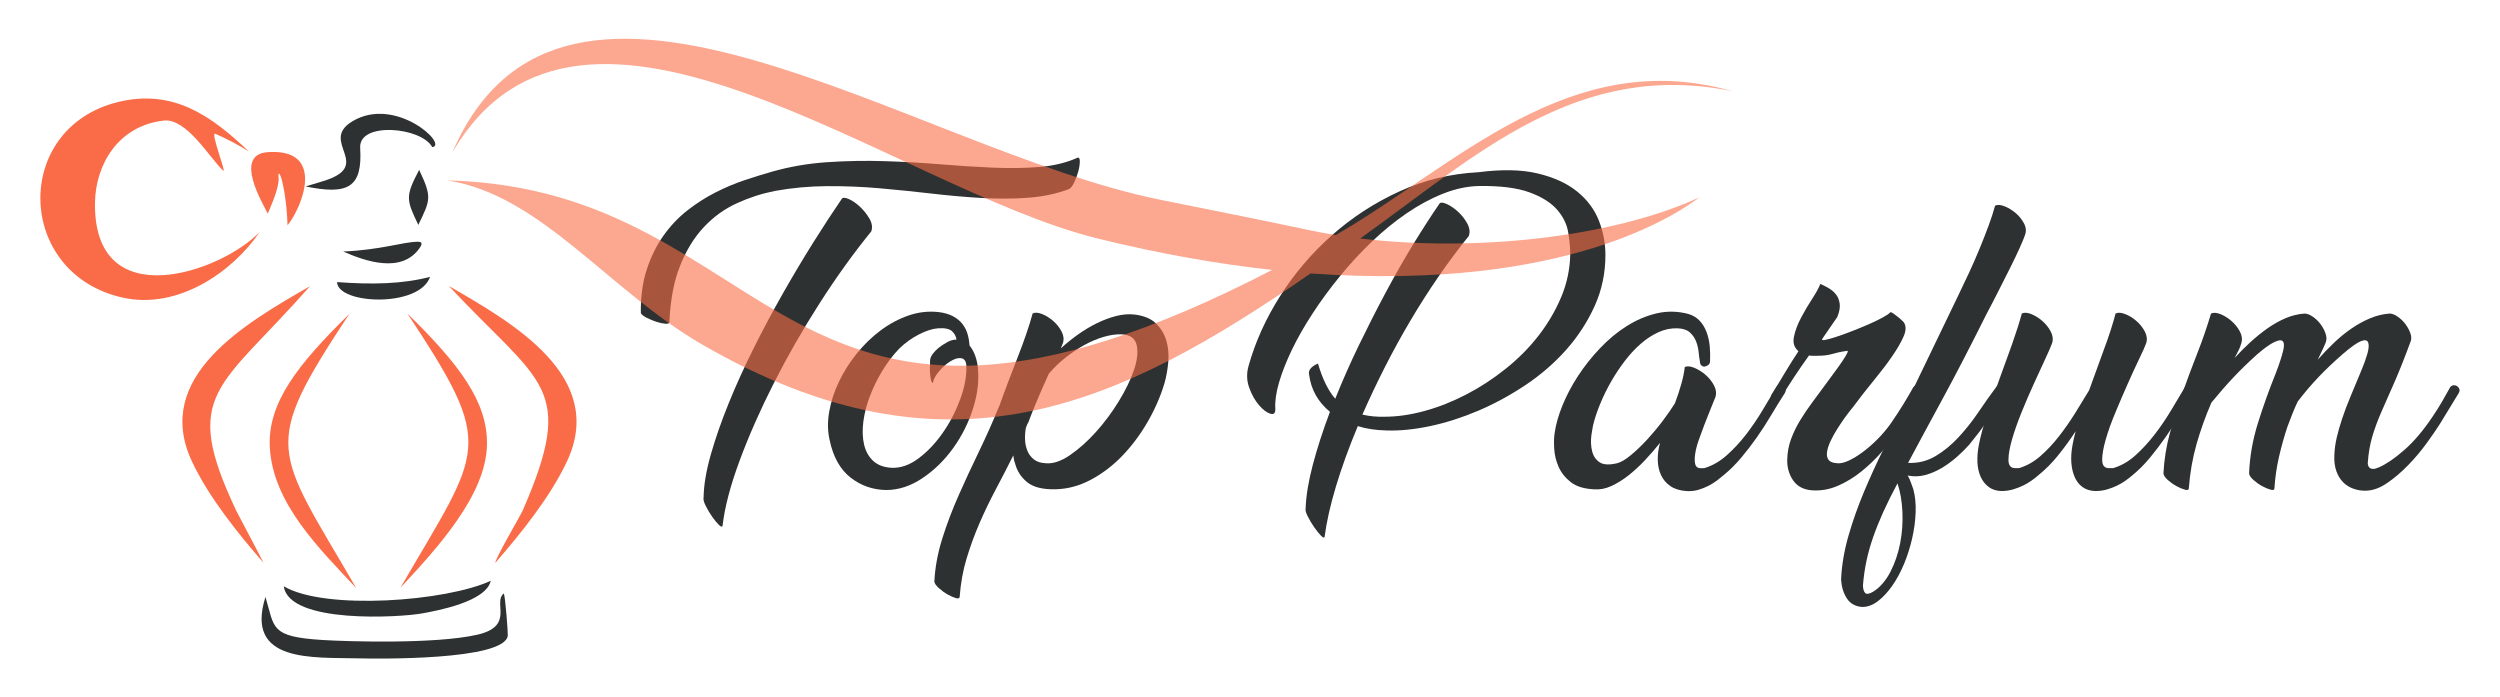 <?xml version="1.0" encoding="utf-8"?>
<!-- Generator: Adobe Illustrator 16.0.0, SVG Export Plug-In . SVG Version: 6.00 Build 0)  -->
<!DOCTYPE svg PUBLIC "-//W3C//DTD SVG 1.1//EN" "http://www.w3.org/Graphics/SVG/1.1/DTD/svg11.dtd">
<svg version="1.1" id="Calque_1" xmlns="http://www.w3.org/2000/svg" xmlns:xlink="http://www.w3.org/1999/xlink" x="0px" y="0px"
	 width="161.334px" height="45px" viewBox="0 0 161.334 45" enable-background="new 0 0 161.334 45" xml:space="preserve">
<g>
	<g>
		<path fill-rule="evenodd" clip-rule="evenodd" fill="#2D3131" d="M21.752,18.204c0.042,1.446,5.319,1.668,6.002-0.339
			C25.981,18.336,23.967,18.37,21.752,18.204z M27.075,16.011c0.184-0.264,0.196-0.419-0.135-0.411
			c-0.985,0.022-2.319,0.52-4.794,0.632C23.553,16.847,25.907,17.684,27.075,16.011z M22.743,7.827
			c-2.22,1.331,1.515,2.863-1.975,3.889c-0.35,0.103-0.697,0.211-1.045,0.316c2.744,0.564,3.681,0.072,3.52-2.491
			c-0.107-1.705,3.946-1.351,4.652-0.045C28.958,9.351,25.523,6.158,22.743,7.827z M27.05,10.962
			c-0.906,1.721-0.833,1.916-0.056,3.551C27.806,12.856,27.868,12.713,27.05,10.962z"/>
		<path fill-rule="evenodd" clip-rule="evenodd" fill="#FA6C47" d="M17.279,9.819c-2.26,0.156-0.27,3.391,0.001,3.97
			c0.454-1.036,0.756-1.933,0.697-2.337c-0.034-0.23,0.022-0.398,0.152-0.025c0.135,0.39,0.374,1.545,0.427,3.113
			C19.513,13.353,21.04,9.56,17.279,9.819z M6.129,13.091c0.032-2.451,1.484-4.974,4.439-5.31c1.474-0.168,2.963,2.413,3.83,3.226
			c0.255,0.239-0.853-2.528-0.501-2.374c0.703,0.31,1.491,0.711,2.163,1.146c-2.402-2.291-4.882-4.078-8.463-3.19
			C0.773,8.28,1.001,17.686,7.946,19.213c3.521,0.774,7.062-1.651,8.818-4.25C14.319,17.543,6.031,20.462,6.129,13.091z"/>
		<path fill-rule="evenodd" clip-rule="evenodd" fill="#2D3131" d="M27.265,39.582c0.894-0.166,4.104-0.738,4.406-2.104
			c-2.846,1.33-10.708,1.93-13.357,0.357C18.646,40.285,25.861,39.844,27.265,39.582z M32.517,38.297
			c-0.748,0.563,0.732,2.102-1.709,2.662c-2.708,0.623-8.46,0.438-9.997,0.342c-3.402-0.213-3.076-0.768-3.681-2.779
			c-1.343,4.27,3.031,3.889,6.053,3.965c0.89,0.023,9.454,0.166,9.586-1.484C32.784,40.816,32.617,38.605,32.517,38.297z"/>
		<path fill-rule="evenodd" clip-rule="evenodd" fill="#FA6C47" d="M28.966,18.457c5.957,6.385,8.283,6.416,4.756,14.51
			c-0.11,0.252-1.854,3.244-1.751,3.348c1.658-1.906,3.526-4.225,4.612-6.527C39.167,24.307,33.124,20.851,28.966,18.457z
			 M22.541,20.261c-3.356,3.29-5.277,5.753-5.129,8.599c0.189,3.641,3.235,6.576,5.581,9.098
			C17.701,28.83,16.781,28.998,22.541,20.261z M20.01,18.463c-4.158,2.394-10.202,5.85-7.617,11.328
			c1.086,2.305,2.953,4.623,4.611,6.527c0.016-0.014-1.639-3.109-1.751-3.346C11.636,25.336,14.131,25.145,20.01,18.463z
			 M26.292,20.233c5.76,8.737,4.84,8.569-0.451,17.696c2.364-2.541,5.512-5.955,5.585-9.209C31.49,25.92,29.605,23.48,26.292,20.233
			z"/>
	</g>
	<g>
		<path fill="#2D3131" d="M43.199,20.778c0,0.092-0.088,0.128-0.262,0.114c-0.174-0.015-0.368-0.057-0.58-0.125
			c-0.212-0.068-0.421-0.155-0.625-0.261c-0.206-0.106-0.33-0.205-0.376-0.296c-0.015-1.061,0.114-2.004,0.387-2.831
			c0.273-0.826,0.633-1.553,1.08-2.183c0.447-0.628,0.962-1.171,1.546-1.625c0.583-0.455,1.19-0.841,1.819-1.16
			s1.25-0.579,1.864-0.784c0.614-0.205,1.186-0.382,1.717-0.535c1.167-0.333,2.368-0.542,3.603-0.625
			c1.235-0.083,2.467-0.106,3.694-0.068c1.229,0.038,2.437,0.106,3.626,0.205s2.323,0.17,3.399,0.216
			c1.076,0.045,2.072,0.03,2.989-0.045c0.917-0.076,1.732-0.273,2.444-0.591c0.106-0.046,0.16,0.03,0.16,0.227
			c0,0.197-0.034,0.421-0.103,0.67c-0.068,0.25-0.159,0.489-0.272,0.716s-0.224,0.364-0.33,0.409
			c-0.818,0.303-1.705,0.489-2.659,0.557c-0.956,0.069-1.952,0.072-2.99,0.012c-1.039-0.06-2.111-0.155-3.217-0.284
			c-1.107-0.128-2.225-0.242-3.353-0.341c-1.129-0.099-2.262-0.144-3.399-0.137c-1.137,0.008-2.251,0.11-3.342,0.307
			c-0.849,0.167-1.671,0.432-2.467,0.796c-0.795,0.363-1.504,0.875-2.125,1.535c-0.622,0.659-1.133,1.489-1.535,2.489
			C43.49,18.14,43.259,19.353,43.199,20.778z M54.316,12.843c0.06-0.106,0.212-0.106,0.455,0c0.242,0.106,0.484,0.273,0.727,0.5
			c0.242,0.228,0.448,0.486,0.614,0.773c0.166,0.288,0.204,0.561,0.114,0.818c-1.137,1.395-2.251,2.944-3.342,4.649
			c-1.092,1.706-2.077,3.425-2.955,5.159c-0.879,1.737-1.614,3.403-2.206,5.004c-0.591,1.598-0.955,2.989-1.091,4.17
			c-0.015,0.108-0.091,0.096-0.227-0.032c-0.137-0.13-0.284-0.309-0.444-0.535c-0.159-0.228-0.299-0.462-0.42-0.705
			c-0.122-0.242-0.167-0.425-0.137-0.544c0.015-0.805,0.17-1.726,0.466-2.764c0.295-1.037,0.678-2.137,1.148-3.296
			s1.008-2.347,1.614-3.558c0.606-1.213,1.239-2.399,1.898-3.559c0.66-1.159,1.314-2.258,1.966-3.296S53.755,13.662,54.316,12.843z"
			/>
		<path fill="#2D3131" d="M60.591,20.142c0.364,0.045,0.67,0.136,0.921,0.273c0.25,0.136,0.451,0.303,0.603,0.5
			c0.151,0.197,0.261,0.417,0.33,0.66c0.068,0.243,0.109,0.485,0.125,0.727c0.272,0.333,0.447,0.773,0.523,1.318
			c0.105,0.849,0.011,1.747-0.285,2.694c-0.295,0.947-0.728,1.815-1.295,2.603c-0.568,0.789-1.232,1.437-1.99,1.943
			c-0.758,0.509-1.538,0.763-2.342,0.763c-0.863-0.016-1.629-0.284-2.295-0.807c-0.667-0.524-1.115-1.322-1.342-2.398
			c-0.136-0.576-0.147-1.189-0.034-1.842c0.114-0.651,0.322-1.296,0.626-1.933c0.302-0.637,0.685-1.243,1.147-1.819
			c0.462-0.575,0.977-1.075,1.545-1.5c0.568-0.424,1.172-0.746,1.808-0.965C59.272,20.138,59.924,20.065,60.591,20.142z
			 M60.205,24.712c-0.061-0.017-0.103-0.082-0.125-0.195c-0.023-0.114-0.042-0.241-0.057-0.386s-0.019-0.299-0.012-0.466
			c0.008-0.168,0.012-0.311,0.012-0.432c0.015-0.137,0.075-0.273,0.182-0.41c0.105-0.136,0.223-0.257,0.352-0.363
			c0.129-0.105,0.253-0.193,0.375-0.261c0.121-0.069,0.205-0.117,0.25-0.148c0.182-0.091,0.364-0.136,0.545-0.136
			c-0.031-0.212-0.129-0.395-0.295-0.546c-0.167-0.151-0.47-0.212-0.91-0.182c-0.363,0.031-0.772,0.163-1.228,0.398
			c-0.455,0.234-0.871,0.534-1.25,0.898c-0.409,0.425-0.777,0.904-1.103,1.442c-0.326,0.538-0.595,1.089-0.807,1.648
			c-0.213,0.561-0.353,1.11-0.421,1.649c-0.068,0.538-0.053,1.022,0.046,1.454s0.291,0.784,0.58,1.058
			c0.288,0.272,0.682,0.424,1.182,0.454c0.592,0.031,1.179-0.174,1.763-0.613c0.583-0.439,1.106-0.992,1.568-1.661
			c0.462-0.665,0.833-1.382,1.114-2.147c0.281-0.766,0.413-1.466,0.398-2.103c0-0.318-0.105-0.501-0.317-0.545
			c-0.168-0.03-0.353,0.008-0.558,0.113s-0.398,0.242-0.58,0.408c-0.182,0.166-0.341,0.35-0.477,0.546
			C60.294,24.385,60.22,24.56,60.205,24.712z"/>
		<path fill="#2D3131" d="M68.457,22.483c0.348-0.319,0.72-0.618,1.113-0.898c0.394-0.28,0.8-0.523,1.217-0.728
			c0.417-0.204,0.833-0.36,1.25-0.466c0.417-0.105,0.814-0.136,1.193-0.091c0.606,0.076,1.068,0.273,1.387,0.591
			s0.538,0.694,0.66,1.125c0.121,0.432,0.159,0.892,0.114,1.375c-0.046,0.485-0.129,0.94-0.25,1.364
			c-0.258,0.849-0.622,1.68-1.091,2.489c-0.47,0.811-1.012,1.535-1.625,2.171c-0.614,0.638-1.292,1.153-2.035,1.548
			c-0.743,0.394-1.508,0.599-2.296,0.612c-0.818,0.016-1.425-0.14-1.818-0.466c-0.395-0.326-0.652-0.731-0.773-1.217
			c-0.031-0.075-0.054-0.154-0.068-0.237c-0.015-0.084-0.031-0.172-0.045-0.263c-0.364,0.728-0.739,1.456-1.125,2.183
			c-0.386,0.728-0.74,1.46-1.057,2.195c-0.319,0.735-0.595,1.492-0.83,2.272c-0.235,0.781-0.383,1.595-0.443,2.443
			c0,0.122-0.081,0.159-0.242,0.114c-0.162-0.046-0.342-0.125-0.542-0.239c-0.2-0.113-0.388-0.249-0.565-0.408
			c-0.177-0.159-0.273-0.3-0.289-0.42c0.046-0.91,0.215-1.832,0.508-2.765c0.291-0.932,0.647-1.871,1.067-2.817
			c0.42-0.948,0.862-1.898,1.324-2.853c0.462-0.957,0.89-1.919,1.284-2.888v0.022c0.182-0.516,0.375-1.041,0.58-1.579
			c0.205-0.539,0.409-1.07,0.613-1.592c0.205-0.523,0.391-1.028,0.557-1.513c0.167-0.484,0.303-0.923,0.409-1.318
			c0.152-0.076,0.353-0.064,0.604,0.034c0.25,0.099,0.488,0.247,0.716,0.444c0.227,0.196,0.409,0.424,0.545,0.682
			c0.137,0.257,0.167,0.508,0.091,0.75L68.457,22.483z M66.342,27.257L66.206,27.6c-0.045,0.241-0.065,0.49-0.057,0.748
			c0.007,0.258,0.057,0.5,0.147,0.728s0.231,0.418,0.421,0.568c0.188,0.152,0.443,0.236,0.761,0.25
			c0.47,0.047,0.993-0.128,1.569-0.522c0.576-0.394,1.137-0.893,1.682-1.5c0.546-0.607,1.038-1.27,1.478-1.989
			s0.766-1.396,0.978-2.023c0.212-0.63,0.269-1.16,0.17-1.591c-0.099-0.433-0.414-0.663-0.944-0.693
			c-0.364-0.015-0.754,0.038-1.171,0.159c-0.417,0.122-0.834,0.295-1.25,0.523c-0.417,0.228-0.827,0.5-1.229,0.818
			c-0.401,0.317-0.761,0.667-1.08,1.045c-0.227,0.501-0.463,1.035-0.705,1.604c-0.243,0.568-0.462,1.117-0.659,1.648L66.342,27.257z
			"/>
		<path fill="#2D3131" d="M92.896,13.139c0.061-0.091,0.214-0.083,0.455,0.022c0.242,0.106,0.483,0.27,0.728,0.489
			c0.241,0.22,0.443,0.474,0.603,0.762c0.16,0.288,0.193,0.561,0.104,0.819c-0.653,0.803-1.297,1.667-1.934,2.591
			c-0.638,0.925-1.247,1.879-1.83,2.864c-0.584,0.986-1.137,1.994-1.66,3.024c-0.521,1.03-1.003,2.046-1.443,3.045
			c0.453,0.108,0.932,0.153,1.434,0.138c0.818,0,1.681-0.124,2.59-0.375c0.91-0.249,1.807-0.605,2.694-1.067
			c0.888-0.46,1.732-1.014,2.534-1.656c0.805-0.642,1.51-1.354,2.116-2.133c0.604-0.78,1.095-1.613,1.465-2.498
			c0.372-0.885,0.564-1.805,0.58-2.758c0-0.439-0.046-0.919-0.136-1.441c-0.092-0.522-0.335-1.006-0.728-1.453
			c-0.395-0.446-0.985-0.813-1.773-1.101c-0.789-0.288-1.865-0.423-3.228-0.408c-0.774,0.015-1.558,0.182-2.353,0.5
			c-0.798,0.318-1.581,0.743-2.354,1.273c-0.774,0.53-1.524,1.145-2.253,1.841c-0.728,0.697-1.409,1.436-2.044,2.217
			c-0.638,0.781-1.222,1.577-1.751,2.387c-0.532,0.812-0.979,1.596-1.343,2.354c-0.363,0.757-0.641,1.461-0.83,2.112
			c-0.189,0.653-0.269,1.215-0.239,1.684c0.015,0.288-0.091,0.398-0.318,0.329c-0.227-0.067-0.47-0.249-0.728-0.544
			c-0.258-0.297-0.47-0.672-0.636-1.128c-0.167-0.454-0.182-0.923-0.045-1.408c0.424-1.53,1.099-3.027,2.023-4.49
			c0.924-1.462,2.038-2.774,3.342-3.933c1.303-1.16,2.759-2.106,4.366-2.842c1.605-0.735,3.303-1.148,5.092-1.239
			c1.516-0.197,2.797-0.171,3.841,0.079c1.046,0.25,1.895,0.641,2.548,1.171c0.651,0.531,1.118,1.156,1.397,1.876
			c0.281,0.72,0.421,1.459,0.421,2.216c0,1.168-0.232,2.262-0.692,3.285c-0.463,1.023-1.072,1.963-1.83,2.82
			c-0.76,0.855-1.63,1.613-2.614,2.272c-0.987,0.66-2.002,1.213-3.048,1.661c-1.047,0.446-2.083,0.78-3.114,0.999
			c-1.029,0.22-1.978,0.314-2.841,0.284c-0.684-0.015-1.297-0.108-1.841-0.279c-0.578,1.384-1.047,2.682-1.412,3.895
			c-0.363,1.213-0.605,2.29-0.728,3.229c-0.014,0.106-0.091,0.09-0.228-0.046c-0.136-0.136-0.283-0.319-0.441-0.546
			c-0.159-0.228-0.301-0.461-0.421-0.705c-0.123-0.241-0.167-0.416-0.138-0.521c0.03-0.818,0.186-1.758,0.466-2.82
			c0.281-1.06,0.647-2.196,1.104-3.409c-0.772-0.637-1.221-1.434-1.342-2.388c-0.076-0.288,0.115-0.53,0.569-0.728
			c0.287,0.985,0.659,1.742,1.114,2.273c0.455-1.136,0.961-2.285,1.521-3.443c0.563-1.16,1.138-2.293,1.729-3.399
			c0.591-1.106,1.186-2.148,1.784-3.126S92.366,13.912,92.896,13.139z"/>
		<path fill="#2D3131" d="M110.357,23.301c0,0.107-0.039,0.19-0.113,0.251c-0.077,0.06-0.157,0.094-0.24,0.103
			c-0.083,0.007-0.154-0.02-0.215-0.08s-0.091-0.151-0.091-0.273c-0.031-0.149-0.058-0.344-0.079-0.579
			c-0.023-0.236-0.077-0.462-0.161-0.683c-0.083-0.22-0.215-0.413-0.397-0.58c-0.181-0.167-0.447-0.258-0.795-0.273
			c-0.425-0.015-0.838,0.068-1.239,0.25c-0.401,0.183-0.784,0.433-1.147,0.75c-0.364,0.319-0.705,0.687-1.023,1.103
			c-0.318,0.417-0.607,0.85-0.864,1.296s-0.48,0.894-0.671,1.342c-0.189,0.446-0.338,0.859-0.442,1.239
			c-0.076,0.258-0.136,0.568-0.184,0.932c-0.044,0.362-0.03,0.7,0.048,1.011c0.074,0.312,0.232,0.55,0.477,0.717
			c0.241,0.167,0.621,0.189,1.137,0.067c0.242-0.06,0.538-0.234,0.886-0.522c0.349-0.287,0.702-0.626,1.058-1.011
			c0.355-0.389,0.693-0.792,1.012-1.217c0.317-0.424,0.575-0.796,0.773-1.115c0.166-0.438,0.307-0.862,0.42-1.272
			c0.114-0.41,0.187-0.765,0.216-1.068c0.151-0.076,0.356-0.06,0.615,0.046c0.258,0.105,0.499,0.258,0.726,0.454
			c0.228,0.197,0.411,0.425,0.547,0.683s0.166,0.507,0.092,0.749c-0.092,0.228-0.202,0.501-0.331,0.82
			c-0.129,0.316-0.258,0.645-0.386,0.977c-0.129,0.333-0.25,0.664-0.363,0.988c-0.114,0.328-0.191,0.623-0.228,0.888
			c-0.039,0.265-0.039,0.481,0,0.648c0.036,0.166,0.14,0.258,0.307,0.271h0.271c0.516-0.15,0.997-0.424,1.444-0.818
			c0.446-0.395,0.864-0.841,1.25-1.34c0.388-0.502,0.743-1.024,1.068-1.569c0.326-0.546,0.625-1.046,0.899-1.501
			c0.045-0.074,0.113-0.117,0.204-0.126c0.09-0.006,0.17,0.013,0.238,0.057c0.068,0.047,0.118,0.108,0.148,0.183
			c0.03,0.075,0.014,0.167-0.046,0.273c-0.304,0.471-0.599,0.947-0.887,1.433s-0.59,0.954-0.909,1.409
			c-0.318,0.455-0.656,0.894-1.011,1.318c-0.357,0.424-0.747,0.813-1.171,1.158c-0.106,0.092-0.24,0.197-0.399,0.319
			c-0.158,0.122-0.341,0.236-0.545,0.341c-0.204,0.106-0.426,0.192-0.659,0.262c-0.235,0.068-0.488,0.095-0.762,0.079
			c-0.425-0.03-0.77-0.136-1.034-0.318c-0.267-0.181-0.467-0.416-0.604-0.704s-0.207-0.613-0.216-0.978
			c-0.008-0.363,0.041-0.734,0.148-1.114c-0.304,0.38-0.625,0.751-0.966,1.114c-0.341,0.364-0.694,0.689-1.058,0.978
			s-0.735,0.52-1.114,0.694c-0.379,0.174-0.75,0.245-1.113,0.215c-0.652-0.03-1.156-0.185-1.513-0.466s-0.618-0.61-0.784-0.989
			c-0.167-0.378-0.262-0.772-0.284-1.182c-0.022-0.408-0.013-0.75,0.034-1.024c0.075-0.529,0.241-1.112,0.499-1.749
			s0.592-1.27,1.001-1.899c0.409-0.629,0.884-1.227,1.423-1.795c0.537-0.568,1.112-1.045,1.727-1.432
			c0.614-0.386,1.253-0.66,1.922-0.818c0.666-0.158,1.348-0.147,2.045,0.034c0.304,0.091,0.549,0.239,0.738,0.444
			c0.191,0.204,0.338,0.447,0.444,0.727c0.105,0.28,0.174,0.583,0.205,0.909C110.364,22.661,110.371,22.983,110.357,23.301z"/>
		<path fill="#2D3131" d="M122.542,27.757c-0.317,0.455-0.683,0.918-1.09,1.387c-0.411,0.47-0.85,0.894-1.32,1.273
			c-0.47,0.38-0.969,0.687-1.501,0.921c-0.53,0.234-1.075,0.338-1.636,0.308c-0.576-0.03-1-0.244-1.273-0.638
			c-0.272-0.394-0.402-0.849-0.386-1.364c0.014-0.47,0.097-0.909,0.25-1.318c0.152-0.41,0.345-0.808,0.579-1.193
			c0.234-0.387,0.492-0.77,0.773-1.147c0.279-0.38,0.572-0.773,0.874-1.184c0.197-0.272,0.394-0.541,0.592-0.806
			c0.196-0.266,0.364-0.5,0.501-0.705c0.136-0.204,0.234-0.368,0.294-0.488c0.061-0.121,0.061-0.175,0-0.16
			c-0.228,0.03-0.42,0.065-0.578,0.102c-0.16,0.038-0.307,0.077-0.444,0.114c-0.137,0.038-0.281,0.064-0.432,0.079
			c-0.151,0.015-0.333,0.023-0.546,0.023c-0.075,0-0.151,0-0.228,0c-0.075,0-0.151-0.008-0.228-0.023
			c-0.349,0.485-0.682,0.971-1.001,1.455c-0.315,0.485-0.621,0.954-0.908,1.409c-0.045,0.075-0.11,0.117-0.193,0.126
			c-0.084,0.007-0.155-0.009-0.215-0.046c-0.062-0.037-0.106-0.099-0.137-0.182c-0.031-0.083-0.008-0.179,0.067-0.284
			c0.304-0.485,0.588-0.952,0.853-1.398c0.266-0.447,0.55-0.897,0.853-1.353c-0.271-0.227-0.372-0.534-0.295-0.92
			c0.075-0.386,0.228-0.796,0.455-1.228c0.227-0.432,0.469-0.845,0.728-1.239c0.257-0.394,0.431-0.713,0.521-0.955
			c0.184,0.076,0.367,0.17,0.558,0.284c0.189,0.114,0.345,0.251,0.466,0.41c0.122,0.159,0.196,0.356,0.228,0.591
			c0.03,0.235-0.022,0.52-0.158,0.853l-0.956,1.387c-0.06,0.091-0.008,0.121,0.16,0.091c0.166-0.031,0.402-0.094,0.704-0.193
			c0.303-0.098,0.64-0.22,1.012-0.364c0.371-0.143,0.731-0.291,1.08-0.442c0.35-0.152,0.655-0.299,0.92-0.444
			c0.266-0.145,0.436-0.261,0.513-0.352c0.045,0,0.11,0.03,0.193,0.091c0.083,0.06,0.174,0.128,0.271,0.205
			c0.1,0.076,0.187,0.151,0.263,0.227c0.074,0.077,0.121,0.122,0.136,0.136c0.152,0.228,0.148,0.528-0.011,0.899
			c-0.16,0.372-0.405,0.799-0.739,1.284s-0.728,1.003-1.183,1.558c-0.455,0.552-0.901,1.125-1.34,1.715
			c-0.153,0.184-0.319,0.399-0.502,0.648c-0.181,0.25-0.355,0.508-0.521,0.773c-0.167,0.264-0.311,0.526-0.433,0.783
			c-0.122,0.259-0.197,0.494-0.228,0.706c-0.03,0.213,0.004,0.383,0.103,0.511c0.099,0.13,0.291,0.202,0.58,0.216
			c0.196,0.017,0.436-0.04,0.717-0.17c0.279-0.128,0.579-0.311,0.896-0.546c0.319-0.235,0.637-0.511,0.955-0.83
			s0.606-0.66,0.865-1.023c0.302-0.438,0.578-0.863,0.829-1.272c0.25-0.408,0.458-0.766,0.624-1.068
			c0.062-0.074,0.134-0.117,0.217-0.126c0.083-0.006,0.159,0.013,0.228,0.057c0.067,0.047,0.114,0.108,0.137,0.183
			c0.022,0.075,0.003,0.167-0.057,0.273c-0.258,0.394-0.501,0.796-0.729,1.205C123.042,26.983,122.799,27.378,122.542,27.757z"/>
		<path fill="#2D3131" d="M128.203,20.255c-1.076,2.153-2.033,4.002-2.875,5.547s-1.572,2.903-2.194,4.069
			c0.637,0.03,1.224-0.114,1.762-0.431c0.538-0.319,1.039-0.729,1.501-1.229c0.462-0.499,0.891-1.041,1.285-1.626
			c0.394-0.583,0.773-1.117,1.137-1.603c0.045-0.074,0.11-0.117,0.193-0.126c0.083-0.006,0.159,0.013,0.228,0.057
			c0.067,0.047,0.113,0.108,0.136,0.183c0.022,0.075,0.004,0.167-0.057,0.273c-0.212,0.349-0.398,0.658-0.558,0.932
			s-0.317,0.535-0.477,0.785c-0.16,0.25-0.335,0.5-0.523,0.749c-0.189,0.25-0.413,0.534-0.671,0.853
			c-0.242,0.272-0.516,0.543-0.818,0.809c-0.304,0.265-0.625,0.5-0.966,0.704c-0.341,0.203-0.698,0.356-1.068,0.456
			c-0.372,0.097-0.747,0.109-1.126,0.031c0.091,0.168,0.159,0.315,0.204,0.445c0.046,0.128,0.1,0.276,0.159,0.442
			c0.122,0.455,0.171,0.959,0.148,1.513c-0.023,0.553-0.099,1.11-0.228,1.671c-0.128,0.561-0.303,1.106-0.522,1.638
			c-0.221,0.529-0.475,1-0.762,1.408c-0.287,0.41-0.595,0.739-0.921,0.989s-0.663,0.376-1.012,0.376
			c-0.439-0.031-0.77-0.214-0.988-0.546c-0.22-0.334-0.345-0.736-0.376-1.205v-0.022v-0.047c0.045-0.909,0.205-1.837,0.478-2.784
			c0.273-0.947,0.607-1.892,1.001-2.831c0.394-0.938,0.825-1.882,1.296-2.831c0.469-0.946,0.932-1.875,1.386-2.784l3.32-6.888
			c0.257-0.53,0.512-1.065,0.762-1.603c0.25-0.538,0.481-1.065,0.692-1.581c0.213-0.515,0.405-1.008,0.58-1.478
			c0.175-0.469,0.315-0.902,0.421-1.296c0.15-0.076,0.353-0.064,0.603,0.034c0.25,0.099,0.488,0.243,0.716,0.432
			c0.228,0.19,0.409,0.414,0.545,0.671c0.138,0.258,0.159,0.508,0.07,0.75c-0.062,0.182-0.175,0.458-0.342,0.829
			c-0.167,0.372-0.368,0.792-0.603,1.262c-0.235,0.47-0.485,0.967-0.751,1.489C128.723,19.266,128.461,19.771,128.203,20.255z
			 M120.906,38.17c0.439-0.289,0.805-0.714,1.092-1.273c0.286-0.561,0.495-1.171,0.625-1.83c0.128-0.66,0.177-1.334,0.147-2.024
			c-0.03-0.688-0.137-1.307-0.317-1.852c-0.349,0.651-0.652,1.262-0.911,1.83c-0.256,0.568-0.477,1.114-0.658,1.636
			c-0.183,0.524-0.327,1.035-0.433,1.535c-0.105,0.499-0.182,1.023-0.227,1.57c0,0.227,0.045,0.394,0.136,0.499
			S120.634,38.336,120.906,38.17z"/>
		<path fill="#2D3131" d="M136.525,20.232c0.151-0.076,0.356-0.064,0.613,0.034c0.258,0.099,0.5,0.247,0.728,0.444
			c0.228,0.196,0.409,0.424,0.546,0.682c0.136,0.257,0.166,0.508,0.091,0.75c-0.076,0.212-0.228,0.553-0.455,1.021
			c-0.228,0.471-0.474,1.006-0.738,1.604c-0.266,0.598-0.531,1.216-0.795,1.852c-0.267,0.637-0.476,1.221-0.627,1.75
			c-0.151,0.532-0.227,0.967-0.227,1.308c0,0.342,0.137,0.521,0.409,0.534h0.296c0.516-0.15,0.992-0.424,1.433-0.818
			c0.438-0.395,0.852-0.841,1.237-1.34c0.388-0.502,0.743-1.024,1.07-1.569c0.325-0.546,0.625-1.046,0.896-1.501
			c0.046-0.074,0.113-0.117,0.205-0.126c0.091-0.006,0.171,0.013,0.239,0.057c0.067,0.047,0.117,0.108,0.147,0.183
			c0.03,0.075,0.016,0.167-0.046,0.273c-0.303,0.471-0.599,0.947-0.887,1.433s-0.591,0.954-0.909,1.409s-0.651,0.894-1.001,1.318
			c-0.349,0.424-0.734,0.813-1.158,1.158c-0.106,0.092-0.243,0.197-0.41,0.319c-0.166,0.122-0.353,0.231-0.556,0.33
			c-0.205,0.099-0.425,0.182-0.66,0.251c-0.234,0.067-0.488,0.101-0.762,0.101c-0.333-0.014-0.609-0.104-0.83-0.271
			c-0.22-0.166-0.386-0.388-0.499-0.66c-0.114-0.272-0.183-0.583-0.206-0.932c-0.021-0.349,0.004-0.721,0.08-1.114
			c0.047-0.272,0.114-0.569,0.204-0.886c-0.349,0.53-0.72,1.042-1.113,1.533c-0.394,0.494-0.834,0.936-1.319,1.329
			c-0.105,0.092-0.242,0.197-0.409,0.319c-0.166,0.122-0.352,0.231-0.557,0.33c-0.204,0.099-0.425,0.182-0.659,0.251
			c-0.235,0.067-0.488,0.101-0.762,0.101c-0.318-0.014-0.588-0.104-0.807-0.271c-0.22-0.166-0.391-0.388-0.512-0.66
			c-0.122-0.272-0.189-0.583-0.205-0.932c-0.014-0.349,0.016-0.721,0.092-1.114c0.104-0.545,0.279-1.19,0.522-1.932
			c0.242-0.743,0.508-1.504,0.796-2.286c0.287-0.78,0.564-1.545,0.83-2.295c0.265-0.75,0.473-1.406,0.625-1.967
			c0.15-0.076,0.352-0.064,0.604,0.034c0.249,0.099,0.488,0.247,0.716,0.444c0.227,0.196,0.408,0.424,0.545,0.682
			c0.136,0.257,0.166,0.508,0.091,0.75c-0.076,0.212-0.224,0.553-0.443,1.021c-0.22,0.471-0.467,1.006-0.738,1.604
			c-0.274,0.598-0.538,1.216-0.796,1.852c-0.258,0.637-0.463,1.221-0.614,1.75c-0.151,0.532-0.228,0.967-0.228,1.308
			c0,0.342,0.137,0.521,0.409,0.534h0.273c0.501-0.15,0.962-0.412,1.387-0.784c0.424-0.371,0.822-0.796,1.193-1.272
			c0.371-0.478,0.721-0.979,1.046-1.5c0.326-0.524,0.624-1.012,0.897-1.467c0.319-0.896,0.64-1.78,0.967-2.661
			C136.112,21.649,136.357,20.884,136.525,20.232z"/>
		<path fill="#2D3131" d="M156.611,28.588c-0.356,0.491-0.755,0.966-1.194,1.42c-0.44,0.454-0.898,0.847-1.376,1.171
			c-0.477,0.327-0.95,0.489-1.42,0.489c-0.258,0-0.512-0.046-0.763-0.136c-0.25-0.092-0.466-0.228-0.647-0.411
			c-0.183-0.181-0.326-0.415-0.432-0.704c-0.106-0.288-0.151-0.629-0.137-1.023s0.069-0.784,0.159-1.17
			c0.091-0.388,0.208-0.795,0.353-1.228c0.144-0.433,0.322-0.902,0.533-1.409c0.214-0.508,0.448-1.072,0.706-1.694
			c0.167-0.396,0.295-0.754,0.387-1.081c0.091-0.326,0.105-0.563,0.045-0.716c-0.061-0.151-0.216-0.178-0.466-0.08
			c-0.25,0.099-0.642,0.375-1.171,0.831c-0.59,0.514-1.114,1.011-1.568,1.489c-0.454,0.477-0.903,1.004-1.342,1.579
			c-0.121,0.258-0.235,0.521-0.34,0.784c-0.107,0.267-0.214,0.542-0.319,0.83c-0.213,0.638-0.394,1.286-0.545,1.943
			c-0.153,0.66-0.251,1.339-0.297,2.036c0,0.106-0.083,0.137-0.25,0.09c-0.166-0.045-0.353-0.124-0.557-0.237
			s-0.391-0.248-0.557-0.397c-0.167-0.152-0.258-0.289-0.272-0.411c0.045-1.091,0.233-2.17,0.568-3.238
			c0.332-1.07,0.719-2.148,1.159-3.24c0.227-0.591,0.387-1.08,0.477-1.466c0.092-0.386,0.046-0.602-0.136-0.648
			c-0.121-0.015-0.304,0.042-0.547,0.17c-0.241,0.129-0.567,0.368-0.977,0.717c-0.592,0.53-1.114,1.038-1.569,1.524
			c-0.455,0.483-0.924,1.021-1.408,1.613c-0.379,0.879-0.698,1.769-0.956,2.671c-0.257,0.901-0.424,1.854-0.499,2.854
			c0,0.106-0.083,0.137-0.251,0.09c-0.167-0.045-0.353-0.124-0.557-0.237c-0.205-0.113-0.391-0.248-0.558-0.397
			c-0.166-0.152-0.258-0.289-0.272-0.411c0.045-0.894,0.185-1.769,0.421-2.625c0.234-0.856,0.504-1.714,0.808-2.568
			c0.302-0.856,0.621-1.709,0.954-2.558c0.334-0.849,0.63-1.706,0.887-2.569c0.151-0.076,0.353-0.064,0.603,0.034
			c0.25,0.099,0.488,0.247,0.716,0.444c0.227,0.196,0.409,0.424,0.546,0.682c0.136,0.257,0.166,0.508,0.091,0.75
			c-0.045,0.166-0.105,0.326-0.183,0.477c-0.075,0.151-0.159,0.311-0.249,0.477c0.317-0.348,0.659-0.689,1.022-1.023
			c0.364-0.333,0.736-0.633,1.114-0.898c0.379-0.265,0.766-0.481,1.16-0.648c0.394-0.167,0.796-0.265,1.205-0.295
			c0.166,0,0.344,0.064,0.533,0.193c0.189,0.128,0.356,0.288,0.5,0.477c0.145,0.189,0.255,0.391,0.33,0.604
			c0.075,0.212,0.084,0.4,0.023,0.567c-0.076,0.197-0.159,0.386-0.25,0.568c-0.092,0.181-0.183,0.373-0.273,0.569
			c0.317-0.364,0.659-0.72,1.024-1.068c0.362-0.35,0.741-0.66,1.136-0.933c0.394-0.272,0.8-0.496,1.216-0.671
			c0.417-0.174,0.837-0.276,1.262-0.307c0.152,0,0.323,0.064,0.512,0.193c0.19,0.128,0.356,0.288,0.501,0.477
			c0.143,0.189,0.253,0.391,0.329,0.604c0.075,0.212,0.075,0.4,0,0.567c-0.38,1.031-0.725,1.898-1.035,2.603
			c-0.311,0.704-0.587,1.334-0.83,1.887c-0.242,0.554-0.438,1.084-0.59,1.592c-0.152,0.508-0.251,1.08-0.296,1.716
			c0,0.046,0.007,0.1,0.022,0.16c0.015,0.061,0.05,0.113,0.103,0.158s0.129,0.068,0.228,0.068s0.23-0.037,0.397-0.113
			c0.471-0.213,1.009-0.584,1.615-1.114c0.604-0.53,1.204-1.234,1.796-2.114c0.227-0.334,0.436-0.663,0.625-0.988
			c0.188-0.327,0.367-0.642,0.533-0.944c0.062-0.074,0.133-0.117,0.217-0.126c0.083-0.006,0.159,0.013,0.228,0.057
			c0.067,0.047,0.117,0.108,0.146,0.183c0.03,0.075,0.016,0.167-0.044,0.273l-1.206,1.977
			C157.252,27.683,156.968,28.095,156.611,28.588z"/>
	</g>
	<path opacity="0.6" fill-rule="evenodd" clip-rule="evenodd" fill="#FA6C47" d="M29.192,9.835
		c7.183-16.656,29.642-0.188,45.69,3.058c3.186,0.645,6.38,1.268,9.469,1.93c0.607,0.131,1.226,0.246,1.851,0.346
		c7.779-4.499,15.123-12.28,25.615-9.278c-10.03-2.068-16.542,4.146-24.037,9.499c7.304,0.873,16.109-0.02,21.88-2.645
		c-1.13,0.828-8.309,6.094-25.084,4.901c-12.362,8.54-23.351,13.753-39.228,4.607c-6.089-3.508-10.419-9.674-16.494-10.614
		c21.743,0.562,21.316,22.305,53.243,5.779c-3.412-0.369-7.164-1.017-11.275-2.03C57.687,12.147,37.519-4.416,29.192,9.835
		L29.192,9.835z"/>
</g>
</svg>
